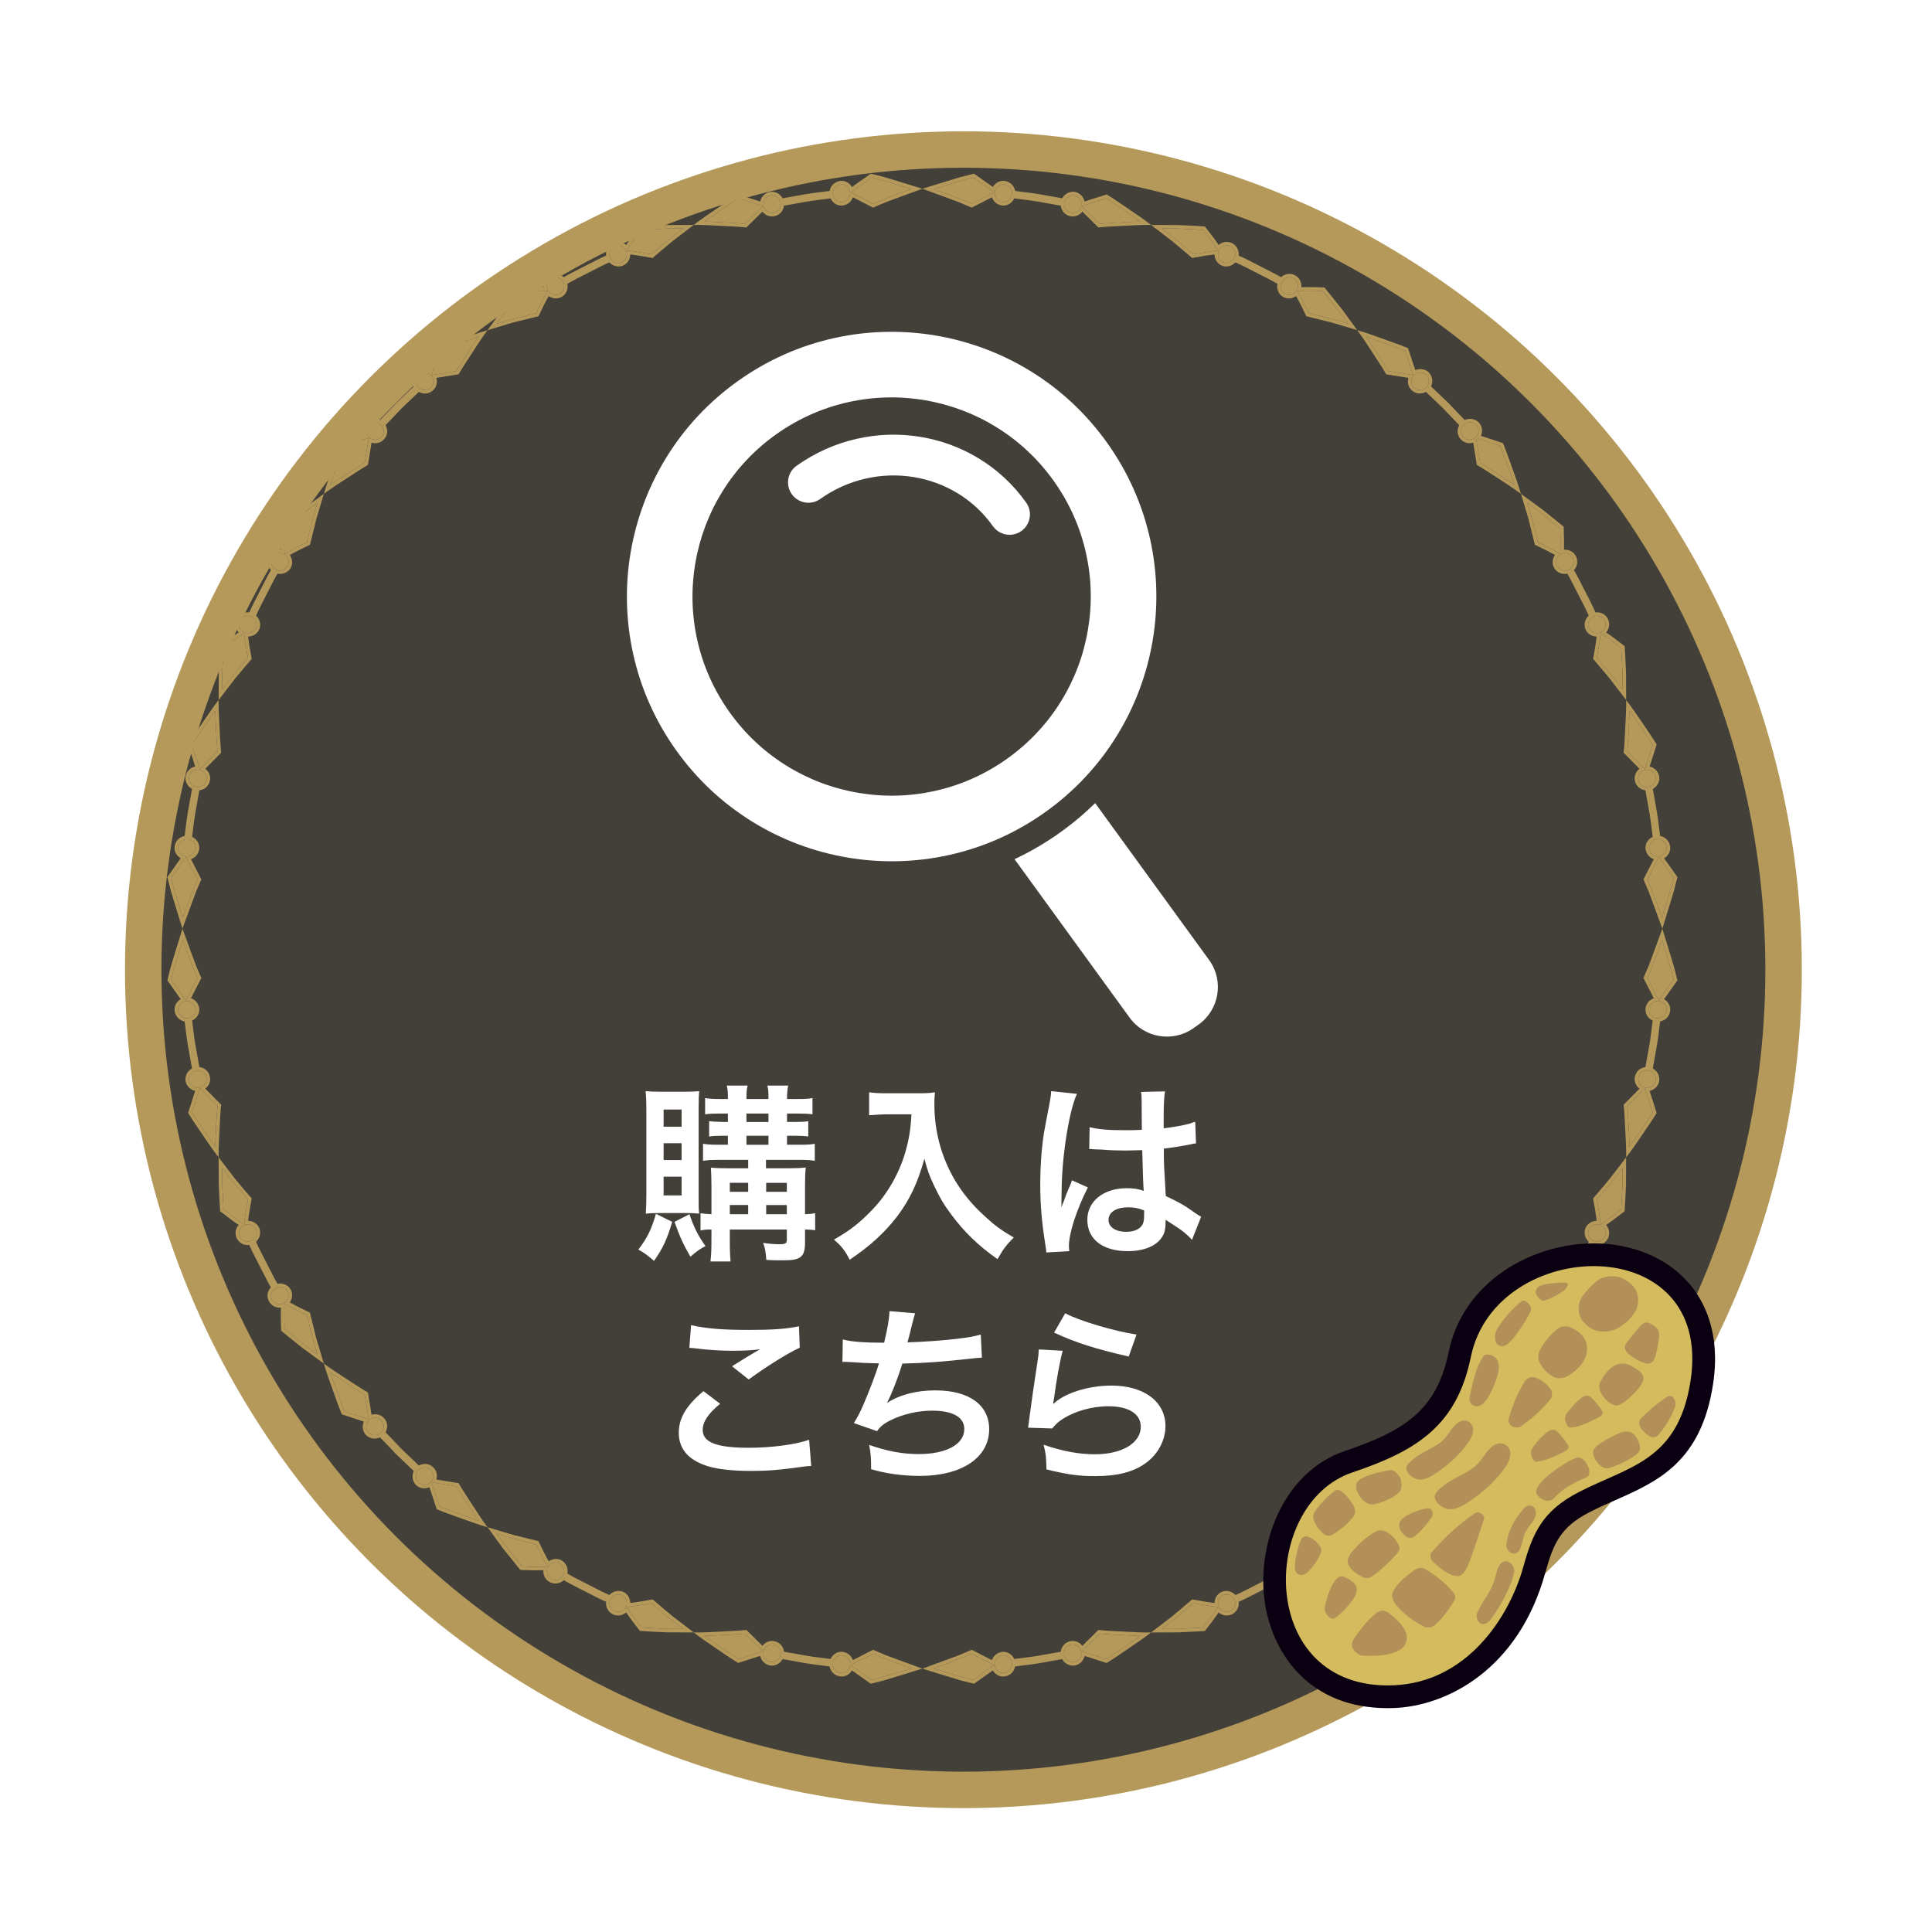 <?xml version="1.0" encoding="UTF-8"?>
<svg id="_レイヤー_2" data-name="レイヤー 2" xmlns="http://www.w3.org/2000/svg" width="212" height="212" xmlns:xlink="http://www.w3.org/1999/xlink" viewBox="0 0 212 212">
  <defs>
    <filter id="drop-shadow-1" filterUnits="userSpaceOnUse">
      <feOffset dx="4.5" dy="4.5"/>
      <feGaussianBlur result="blur" stdDeviation="4.5"/>
      <feFlood flood-color="#040000" flood-opacity=".5"/>
      <feComposite in2="blur" operator="in"/>
      <feComposite in="SourceGraphic"/>
    </filter>
  </defs>
  <g id="_レイヤー_2-2" data-name="レイヤー 2">
    <g>
      <circle cx="101.215" cy="101.907" r="90" fill="#424039" filter="url(#drop-shadow-1)" stroke="#b4995a" stroke-width="4"/>
      <g>
        <g>
          <g>
            <path d="M92.985,94.097c-1.831-.31-3.641-.799-5.378-1.451-1.755-.659-3.451-1.491-5.042-2.473-3.31-2.044-6.14-4.701-8.409-7.897-2.269-3.196-3.846-6.743-4.684-10.542-.403-1.826-.63-3.701-.673-5.575-.043-1.855,.092-3.724,.403-5.555,.31-1.831,.799-3.641,1.451-5.378,.659-1.755,1.491-3.451,2.473-5.042,2.044-3.31,4.701-6.14,7.897-8.409,3.196-2.269,6.743-3.846,10.542-4.684,1.826-.403,3.701-.63,5.575-.673,1.855-.043,3.724,.092,5.555,.403s3.641,.799,5.378,1.451c1.755,.659,3.451,1.491,5.042,2.473,3.31,2.044,6.14,4.701,8.409,7.897,2.269,3.196,3.846,6.743,4.684,10.542,.403,1.826,.63,3.701,.673,5.575,.043,1.855-.092,3.724-.403,5.555-.31,1.831-.799,3.641-1.451,5.378-.659,1.755-1.491,3.451-2.473,5.042-2.044,3.31-4.701,6.14-7.897,8.409-3.196,2.269-6.743,3.846-10.542,4.684-1.826,.403-3.701,.63-5.575,.673-1.855,.043-3.724-.092-5.555-.403Zm8.506-50.179c-2.799-.475-5.617-.406-8.375,.203-2.853,.63-5.52,1.816-7.926,3.524-2.406,1.709-4.404,3.836-5.94,6.322-1.484,2.403-2.477,5.041-2.951,7.84-.475,2.799-.406,5.617,.203,8.375,.63,2.853,1.816,5.52,3.524,7.926,1.709,2.406,3.836,4.404,6.322,5.94,2.403,1.484,5.041,2.477,7.84,2.951,2.799,.475,5.617,.406,8.375-.203,2.853-.63,5.52-1.816,7.926-3.524,2.406-1.709,4.404-3.836,5.94-6.322,1.484-2.403,2.477-5.041,2.951-7.84,.475-2.799,.406-5.617-.203-8.375-.63-2.853-1.816-5.52-3.524-7.926-1.709-2.406-3.836-4.404-6.322-5.94-2.403-1.484-5.041-2.477-7.84-2.951Z" fill="#fff"/>
            <path d="M132.713,105.392l-12.541-17.268c-1.207,1.186-2.513,2.279-3.914,3.274-1.57,1.115-3.217,2.076-4.932,2.881l12.602,17.352c1.606,2.262,4.771,2.798,7.033,1.192l.561-.399c2.262-1.606,2.798-4.771,1.192-7.033Z" fill="#fff"/>
          </g>
          <path d="M88.332,55.136c-.564-.096-1.092-.406-1.449-.91-.715-1.007-.478-2.402,.528-3.117,1.998-1.419,4.21-2.412,6.575-2.952,2.286-.522,4.617-.6,6.928-.232,2.315,.369,4.495,1.167,6.478,2.372,2.057,1.25,3.811,2.884,5.211,4.856,.715,1.007,.478,2.402-.528,3.117-1.007,.715-2.402,.478-3.117-.528-1.046-1.472-2.353-2.691-3.887-3.623-1.485-.902-3.121-1.501-4.86-1.777-1.744-.278-3.503-.219-5.229,.175-1.789,.408-3.465,1.162-4.981,2.238-.503,.357-1.104,.477-1.668,.381Z" fill="#fff"/>
        </g>
        <g>
          <path d="M73.762,134.075c-.588,1.974-1.028,2.897-1.994,4.283-.734-.63-1.092-.903-1.722-1.239,.987-1.281,1.428-2.205,1.932-3.926l1.784,.882Zm-1.406-.966c-.734,0-1.092,.021-1.49,.063,.041-.609,.062-1.47,.062-2.226v-9.112c0-.903-.021-1.407-.084-2.1,.482,.042,.966,.063,1.742,.063h2.479c.776,0,1.238-.021,1.658-.063-.042,.462-.062,.84-.062,1.89v9.574c0,1.239,0,1.512,.062,1.974-.462-.042-.756-.063-1.449-.063h-2.918Zm.462-9.469h1.974v-1.89h-1.974v1.89Zm0,3.653h1.974v-1.848h-1.974v1.848Zm0,3.884h1.974v-2.058h-1.974v2.058Zm2.835,2.058c.482,1.428,.944,2.352,1.764,3.506-.504,.231-.861,.483-1.659,1.155-.776-1.344-1.176-2.205-1.743-3.821l1.639-.84Zm3.212-5.963c-.756,0-1.196,.021-1.722,.105v-1.869c.504,.084,.945,.105,1.722,.105h1.008v-.987h-.588c-.608,0-1.092,.021-1.47,.084v-1.68q.462,.063,1.47,.084h.588v-.924h-.944c-.672,0-1.071,.021-1.555,.084v-1.785c.483,.084,.861,.105,1.617,.105h.882c0-.819-.021-1.071-.126-1.47h2.289c-.105,.378-.127,.672-.127,1.47h2.415c0-.924-.021-1.071-.126-1.47h2.289c-.084,.42-.127,.798-.127,1.47h1.26c.735,0,1.113-.021,1.533-.105v1.785c-.504-.063-.861-.084-1.512-.084h-1.281v.924h.903c.608,0,1.05-.021,1.428-.084v1.68c-.378-.063-.882-.084-1.47-.084h-.861v.987h1.365c.861,0,1.26-.021,1.68-.105v1.869c-.462-.084-.882-.105-1.701-.105h-3.652v.924h2.414c.84,0,1.365-.021,1.953-.084-.043,.294-.084,1.092-.084,1.764v3.359c.545-.021,.776-.042,1.112-.105v1.869c-.378-.063-.546-.063-1.112-.084v1.428c0,1.575-.463,1.953-2.352,1.953-.609,0-1.092,0-1.891-.042-.104-1.05-.125-1.26-.356-1.869,.714,.105,1.302,.147,1.743,.147,.692,0,.86-.084,.86-.483v-1.134h-6.257v.924c0,1.47,.021,1.848,.084,2.583h-2.205c.084-.777,.105-1.26,.105-2.583v-.924c-.482,0-.777,.021-1.197,.105v-1.89c.399,.063,.672,.084,1.197,.105v-3.17c0-.861-.021-1.323-.062-1.932,.524,.042,1.028,.063,1.973,.063h2.121v-.924h-3.233Zm3.233,2.52h-2.016v.987h2.016v-.987Zm0,2.436h-2.016v1.008h2.016v-1.008Zm-.189-9.112h2.415v-.924h-2.415v.924Zm0,2.499h2.415v-.987h-2.415v.987Zm4.431,5.165v-.987h-2.268v.987h2.268Zm0,2.457v-1.008h-2.268v1.008h2.268Z" fill="#fff"/>
          <path d="M97.387,122.275c-.566,0-1.196,.042-2.016,.105v-2.52c.609,.084,1.051,.105,1.975,.105h3.338c.861,0,1.428-.021,1.91-.105-.062,.609-.062,.798-.062,1.323,0,2.981,.756,5.753,2.246,8.314,.883,1.47,1.911,2.729,3.359,4.031,1.071,.987,1.68,1.428,3.107,2.268-.797,.777-1.196,1.323-1.784,2.373-2.1-1.47-3.675-3.002-5.103-4.934-.776-1.029-1.238-1.827-1.848-3.107-.545-1.155-.734-1.68-1.07-2.981-.756,2.688-1.596,4.472-3.002,6.341-1.344,1.743-2.919,3.212-5.207,4.745-.441-.924-.924-1.554-1.723-2.205,1.785-1.029,2.814-1.827,4.221-3.296,1.638-1.701,2.918-3.947,3.59-6.215,.42-1.449,.609-2.541,.693-4.241h-2.625Z" fill="#fff"/>
          <path d="M114.817,137.434c-.021-.21-.021-.336-.104-.819-.399-2.457-.567-4.472-.567-6.677,0-1.89,.126-3.737,.399-5.564q.104-.63,.566-3.002c.146-.735,.23-1.344,.23-1.554v-.084l2.835,.294c-.86,1.827-1.659,6.887-1.68,10.54q-.021,.756-.021,1.092v.336c0,.168,0,.21-.021,.441h.021q.104-.231,.252-.609c.041-.147,.146-.378,.252-.714q.188-.441,.398-.945c.042-.063,.062-.126,.252-.651l1.742,.777c-1.238,2.436-2.078,5.039-2.078,6.425,0,.147,0,.168,.042,.567l-2.52,.147Zm4.745-13.752c.986,.252,2.078,.336,3.801,.336,.734,0,1.196,0,1.932-.042,0-1.239-.021-2.289-.021-3.149,0-.462-.021-.777-.062-1.008l2.624-.063c-.104,.588-.147,1.596-.147,3.086v.966c1.092-.126,2.016-.294,2.835-.504q.126-.042,.462-.168l.168-.042,.084,2.373c-.21,.021-.23,.021-.609,.105-.713,.147-1.805,.336-2.918,.462v.462c0,1.176,0,1.218,.21,4.745,1.512,.714,2.036,1.008,3.296,1.911,.273,.189,.379,.252,.588,.357l-1.008,2.541c-.356-.42-.986-.966-1.574-1.344-.714-.462-1.197-.777-1.322-.861v.294c0,.462-.063,.882-.168,1.176-.483,1.239-1.953,1.974-3.99,1.974-2.75,0-4.43-1.302-4.43-3.443,0-2.037,1.785-3.464,4.325-3.464,.776,0,1.302,.084,1.868,.294-.062-.525-.084-1.554-.168-4.472-.84,.021-1.344,.042-1.889,.042-.777,0-1.617-.021-2.604-.105-.295,0-.525-.021-.631-.021-.188-.021-.314-.021-.356-.021-.104-.021-.168-.021-.21-.021-.021,0-.062,0-.126,.021l.042-2.415Zm4.262,8.797c-1.344,0-2.184,.525-2.184,1.386,0,.777,.756,1.302,1.932,1.302,.777,0,1.387-.231,1.701-.651,.189-.252,.273-.567,.273-1.134v-.567c-.693-.252-1.092-.336-1.723-.336Z" fill="#fff"/>
          <path d="M79.021,154.037c-1.322,1.092-1.91,1.974-1.91,2.876,0,1.365,1.532,1.953,5.08,1.953,2.499,0,5.25-.378,6.594-.882l.23,2.876c-.357,.021-.482,.021-.924,.084-2.52,.357-3.863,.462-5.669,.462-2.288,0-4.136-.231-5.249-.693-1.806-.693-2.688-1.869-2.688-3.506,0-1.596,.818-2.981,2.709-4.556l1.826,1.386Zm-3.191-8.629c1.617,.378,3.485,.525,6.299,.525,2.666,0,4.157-.105,5.543-.399l.084,2.352c-1.26,.567-3.527,1.974-5.605,3.485l-1.827-1.449c1.092-.693,2.12-1.323,3.087-1.869-.924,.126-1.827,.168-3.15,.168-1.07,0-2.812-.105-3.842-.252-.42-.042-.482-.063-.777-.063l.189-2.499Z" fill="#fff"/>
          <path d="M92.482,146.982c.966,.252,2.373,.357,4.535,.357,.398-1.68,.546-2.562,.588-3.464l2.813,.231q-.126,.378-.336,1.218-.378,1.575-.504,1.974c1.596-.042,3.968-.21,5.354-.378,1.553-.189,1.952-.273,2.688-.483l.125,2.541c-.482,.021-.672,.042-1.217,.105-3.045,.336-4.893,.483-7.518,.546-.44,1.491-1.238,3.506-1.658,4.262v.042c1.406-.903,3.233-1.365,5.291-1.365,3.695,0,5.9,1.596,5.9,4.262,0,3.107-3.003,5.123-7.602,5.123-1.868,0-3.716-.252-5.354-.735,0-1.197-.021-1.617-.21-2.667,1.89,.672,3.653,1.008,5.417,1.008,3.045,0,5.018-1.071,5.018-2.75,0-1.302-1.26-2.016-3.527-2.016-1.553,0-3.17,.378-4.514,1.029-.777,.378-1.154,.693-1.533,1.218l-2.54-.882c.315-.504,.672-1.155,.987-1.89,.692-1.596,1.469-3.632,1.764-4.661-1.113-.021-2.059-.063-3.171-.147-.294-.021-.504-.021-.672-.021h-.168l.042-2.457Z" fill="#fff"/>
          <path d="M116.611,148.221c-.314,1.155-.672,3.107-.945,5.165q-.041,.294-.104,.609l.042,.042c1.218-1.176,3.821-1.995,6.361-1.995,3.57,0,5.922,1.764,5.922,4.451,0,1.533-.819,3.086-2.163,4.052-1.364,.987-3.107,1.428-5.543,1.428-1.806,0-2.96-.147-5.354-.735-.021-1.302-.062-1.722-.314-2.708,2.058,.714,3.863,1.05,5.648,1.05,2.96,0,5.018-1.239,5.018-3.023,0-1.407-1.322-2.247-3.549-2.247-1.868,0-3.82,.567-5.228,1.533-.378,.273-.504,.399-.944,.903l-2.646-.084c.063-.378,.063-.462,.168-1.26,.168-1.302,.504-3.632,.883-6.11,.084-.504,.104-.756,.125-1.218l2.625,.147Zm.273-4.115c1.448,.798,5.459,1.995,7.831,2.331l-.86,2.415c-3.591-.819-5.795-1.512-8.189-2.625l1.219-2.121Z" fill="#fff"/>
        </g>
        <g>
          <path d="M170.881,62.137c.257,.448,.845,.601,1.312,.342,.467-.259,.631-.842,.366-1.302-.265-.46-.852-.614-1.312-.342-.46,.271-.624,.854-.366,1.302Z" fill="#b4995a"/>
          <path d="M27.209,72.186c-.162-.905-.324-1.826-.423-2.735-.782,.524-1.513,1.086-2.254,1.659l-.123,2.28c-.04,.754-.019,1.523-.028,2.275,.464-.596,.894-1.198,1.381-1.772l1.448-1.707Z" fill="#b4995a"/>
          <path d="M23.865,82.449c-.13-1.479-.173-2.961-.253-4.48-.839,1.235-1.731,2.484-2.546,3.778l.864,2.671,1.935-1.969Z" fill="#b4995a"/>
          <path d="M26.813,69.39c.49,.213,1.059,.004,1.272-.466,.213-.47-.007-1.035-.49-1.262-.483-.227-1.053-.018-1.271,.466s0,1.049,.49,1.262Z" fill="#b4995a"/>
          <path d="M22.648,85.603c.116-.503-.212-1.004-.733-1.12-.521-.115-1.041,.211-1.16,.729-.107,.52,.252,1.028,.773,1.128,.527,.101,1.016-.231,1.12-.737Z" fill="#b4995a"/>
          <path d="M30.237,62.479c.467,.259,1.054,.105,1.312-.342,.257-.448,.093-1.031-.366-1.302-.46-.272-1.047-.118-1.312,.342-.265,.46-.101,1.043,.366,1.302Z" fill="#b4995a"/>
          <path d="M170.002,60.122l1.213,.655,.02-1.405-.037-1.395c-1.191-.969-2.355-1.925-3.599-2.796,.458,1.426,.807,2.894,1.157,4.332l1.248,.609Z" fill="#b4995a"/>
          <path d="M40.473,48.052l-2.666,.874c-.57,1.418-1.054,2.874-1.561,4.279,1.276-.827,2.499-1.665,3.775-2.427l.452-2.725Z" fill="#b4995a"/>
          <path d="M32.428,60.122l1.248-.609c.35-1.438,.698-2.907,1.157-4.332-1.245,.871-2.409,1.827-3.599,2.796l-.037,1.395,.02,1.405,1.213-.655Z" fill="#b4995a"/>
          <path d="M21.474,93.133c.065-.512-.311-.98-.841-1.045-.53-.065-1.014,.309-1.081,.836-.075,.526,.327,.997,.86,1.047,.53,.05,.988-.327,1.062-.838Z" fill="#b4995a"/>
          <path d="M28.085,134.891c-.213-.47-.782-.679-1.272-.466-.489,.213-.709,.778-.49,1.262s.788,.693,1.271,.466c.484-.227,.703-.792,.49-1.262Z" fill="#b4995a"/>
          <path d="M27.209,131.628l-1.448-1.707c-.487-.574-.916-1.176-1.381-1.772,.009,.751-.012,1.521,.028,2.275l.123,2.281c.741,.573,1.472,1.134,2.254,1.659,.099-.909,.261-1.83,.423-2.735Z" fill="#b4995a"/>
          <path d="M21.065,122.067c.815,1.294,1.707,2.542,2.546,3.778,.08-1.519,.123-3.001,.253-4.48l-1.935-1.969-.864,2.671Z" fill="#b4995a"/>
          <path d="M20.407,94.038l-1.62,2.278c.337,1.48,.833,2.943,1.265,4.377,.53-1.42,.995-2.819,1.615-4.185l-1.259-2.47Z" fill="#b4995a"/>
          <path d="M31.549,141.677c-.257-.448-.845-.601-1.312-.342-.467,.259-.631,.842-.366,1.302,.265,.461,.852,.614,1.312,.342,.46-.271,.624-.854,.366-1.302Z" fill="#b4995a"/>
          <path d="M41.854,47.937c.356-.374,.329-.972-.061-1.337s-1.003-.349-1.369,.036c-.351,.399-.306,1.013,.093,1.366,.4,.354,.997,.323,1.337-.065Z" fill="#b4995a"/>
          <path d="M175.221,72.186l1.449,1.707c.487,.574,.916,1.176,1.38,1.772-.009-.751,.013-1.521-.028-2.275l-.123-2.28c-.741-.573-1.472-1.134-2.254-1.659-.099,.909-.261,1.83-.423,2.735Z" fill="#b4995a"/>
          <path d="M21.666,107.306c-.62-1.365-1.085-2.764-1.615-4.185-.432,1.435-.928,2.897-1.265,4.377l1.62,2.278,1.259-2.47Z" fill="#b4995a"/>
          <path d="M174.345,68.924c.213,.471,.782,.679,1.272,.466,.49-.213,.709-.778,.49-1.262-.219-.484-.788-.693-1.272-.466s-.703,.792-.49,1.262Z" fill="#b4995a"/>
          <path d="M21.474,110.681c-.074-.511-.532-.888-1.062-.838-.533,.051-.935,.521-.86,1.047,.067,.527,.551,.901,1.081,.836,.53-.065,.907-.533,.841-1.045Z" fill="#b4995a"/>
          <path d="M21.914,119.331c.521-.115,.85-.616,.733-1.119-.104-.506-.593-.838-1.12-.737-.521,.1-.88,.608-.773,1.128,.119,.518,.639,.844,1.16,.729Z" fill="#b4995a"/>
          <path d="M162.409,50.778c1.275,.763,2.499,1.6,3.775,2.427-.507-1.405-.992-2.861-1.561-4.279l-2.666-.874,.452,2.725Z" fill="#b4995a"/>
          <path d="M117.52,23.34c.503,.116,1.004-.212,1.119-.733,.115-.521-.211-1.041-.729-1.16-.52-.107-1.028,.252-1.127,.773-.101,.527,.231,1.016,.737,1.12Z" fill="#b4995a"/>
          <path d="M109.989,22.166c.512,.065,.98-.312,1.045-.841,.065-.53-.309-1.014-.836-1.081-.526-.075-.997,.327-1.047,.86-.05,.53,.327,.988,.838,1.062Z" fill="#b4995a"/>
          <path d="M155.186,42.546c.374,.356,.972,.329,1.337-.06s.349-1.003-.036-1.369c-.399-.351-1.013-.306-1.366,.093-.354,.4-.323,.997,.065,1.337Z" fill="#b4995a"/>
          <path d="M125.153,24.304c-1.235-.839-2.484-1.731-3.778-2.546l-2.671,.864,1.969,1.935c1.479-.13,2.961-.173,4.48-.253Z" fill="#b4995a"/>
          <path d="M109.084,21.099l-2.278-1.62c-1.48,.337-2.943,.833-4.377,1.265,1.42,.53,2.819,.995,4.185,1.615l2.47-1.259Z" fill="#b4995a"/>
          <path d="M155.07,41.165l-.874-2.666c-1.418-.57-2.874-1.054-4.279-1.561,.827,1.276,1.665,2.5,2.427,3.775l2.725,.452Z" fill="#b4995a"/>
          <path d="M100.001,20.743c-1.434-.432-2.897-.928-4.377-1.265l-2.278,1.62,2.471,1.259c1.365-.62,2.764-1.085,4.184-1.615Z" fill="#b4995a"/>
          <path d="M134.198,28.777c.47,.213,1.035-.007,1.262-.49s.018-1.053-.466-1.272-1.049,0-1.262,.49c-.213,.489-.004,1.059,.466,1.272Z" fill="#b4995a"/>
          <path d="M140.985,32.241c.448,.257,1.031,.093,1.302-.366,.271-.46,.118-1.047-.342-1.312-.46-.265-1.043-.101-1.302,.366-.259,.467-.105,1.054,.342,1.312Z" fill="#b4995a"/>
          <path d="M47.244,42.546c.388-.341,.419-.937,.065-1.337-.353-.399-.967-.443-1.366-.093-.385,.366-.4,.98-.036,1.369s.963,.417,1.337,.06Z" fill="#b4995a"/>
          <path d="M130.936,27.901c.905-.162,1.826-.324,2.735-.423-.524-.782-1.086-1.513-1.659-2.254l-2.28-.123c-.754-.04-1.523-.019-2.275-.028,.596,.464,1.198,.894,1.772,1.38l1.707,1.449Z" fill="#b4995a"/>
          <path d="M59.43,33.121l.655-1.213-1.406-.02-1.395,.037c-.969,1.191-1.925,2.355-2.796,3.599,1.425-.458,2.894-.807,4.332-1.157l.609-1.248Z" fill="#b4995a"/>
          <path d="M68.232,28.777c.47-.213,.679-.782,.466-1.272-.213-.489-.778-.709-1.262-.49s-.693,.788-.466,1.272,.792,.703,1.262,.49Z" fill="#b4995a"/>
          <path d="M61.445,32.241c.448-.257,.601-.845,.342-1.312-.259-.467-.842-.631-1.302-.366-.46,.265-.614,.852-.342,1.312,.271,.46,.854,.624,1.302,.366Z" fill="#b4995a"/>
          <path d="M52.513,36.939c-1.405,.507-2.861,.992-4.279,1.561l-.874,2.666,2.725-.452c.762-1.275,1.6-2.499,2.427-3.775Z" fill="#b4995a"/>
          <path d="M32.428,143.693l-1.213-.655-.02,1.405,.037,1.395c1.191,.969,2.355,1.925,3.599,2.796-.458-1.426-.807-2.894-1.157-4.332l-1.248-.609Z" fill="#b4995a"/>
          <path d="M160.576,47.937c.341,.388,.937,.419,1.337,.065,.399-.353,.443-.967,.093-1.366-.366-.385-.98-.4-1.37-.036s-.417,.963-.061,1.337Z" fill="#b4995a"/>
          <path d="M73.201,26.453c.574-.487,1.176-.916,1.772-1.38-.751,.009-1.521-.013-2.275,.028l-2.281,.123c-.573,.741-1.135,1.472-1.659,2.254,.909,.099,1.83,.261,2.735,.423l1.707-1.449Z" fill="#b4995a"/>
          <path d="M84.911,23.34c.506-.104,.838-.593,.737-1.12-.1-.521-.607-.88-1.128-.773-.518,.119-.844,.639-.729,1.16s.616,.85,1.119,.733Z" fill="#b4995a"/>
          <path d="M83.726,22.622l-2.671-.864c-1.294,.815-2.543,1.707-3.778,2.546,1.519,.08,3.001,.123,4.48,.253l1.969-1.935Z" fill="#b4995a"/>
          <path d="M92.441,22.166c.511-.074,.888-.532,.838-1.062-.051-.533-.521-.935-1.047-.86-.527,.067-.901,.551-.836,1.081,.065,.53,.533,.907,1.045,.841Z" fill="#b4995a"/>
          <path d="M102.429,183.071c1.435,.432,2.897,.928,4.377,1.265l2.278-1.62-2.47-1.259c-1.365,.62-2.764,1.085-4.185,1.615Z" fill="#b4995a"/>
          <path d="M160.576,155.878c-.356,.374-.329,.972,.061,1.337s1.003,.349,1.37-.036c.35-.399,.306-1.013-.093-1.366-.4-.354-.997-.323-1.337,.065Z" fill="#b4995a"/>
          <path d="M149.917,166.876c1.405-.507,2.861-.991,4.279-1.561l.874-2.666-2.725,.452c-.762,1.275-1.6,2.498-2.427,3.775Z" fill="#b4995a"/>
          <path d="M155.186,161.268c-.388,.341-.419,.937-.065,1.337,.353,.399,.967,.443,1.366,.093,.385-.366,.4-.979,.036-1.369s-.963-.417-1.337-.061Z" fill="#b4995a"/>
          <path d="M161.957,155.762l2.666-.874c.57-1.418,1.054-2.874,1.561-4.279-1.276,.827-2.5,1.665-3.775,2.427l-.452,2.725Z" fill="#b4995a"/>
          <path d="M170.002,143.693l-1.248,.609c-.349,1.438-.698,2.907-1.157,4.332,1.245-.871,2.409-1.827,3.599-2.796l.037-1.395-.02-1.405-1.213,.655Z" fill="#b4995a"/>
          <path d="M143,170.694l-.655,1.212,1.405,.02,1.395-.037c.969-1.191,1.925-2.355,2.796-3.599-1.426,.458-2.895,.807-4.332,1.157l-.609,1.248Z" fill="#b4995a"/>
          <path d="M129.229,177.362c-.574,.487-1.176,.916-1.772,1.381,.751-.009,1.521,.012,2.275-.028l2.28-.123c.573-.741,1.135-1.472,1.659-2.254-.909-.099-1.83-.261-2.735-.423l-1.707,1.448Z" fill="#b4995a"/>
          <path d="M134.198,175.037c-.471,.213-.679,.782-.466,1.272s.778,.709,1.262,.49,.693-.788,.466-1.272-.791-.703-1.262-.49Z" fill="#b4995a"/>
          <path d="M140.985,171.573c-.448,.257-.601,.845-.342,1.312,.259,.467,.842,.631,1.302,.366s.613-.852,.342-1.312c-.272-.46-.854-.624-1.302-.366Z" fill="#b4995a"/>
          <path d="M178.565,121.365c.13,1.479,.173,2.961,.253,4.48,.839-1.235,1.731-2.484,2.547-3.778l-.864-2.671-1.935,1.969Z" fill="#b4995a"/>
          <path d="M181.365,81.747c-.815-1.294-1.707-2.543-2.547-3.778-.08,1.519-.122,3.001-.253,4.48l1.935,1.969,.864-2.671Z" fill="#b4995a"/>
          <path d="M180.764,107.306l1.259,2.47,1.62-2.278c-.337-1.48-.833-2.943-1.265-4.377-.53,1.42-.995,2.819-1.615,4.185Z" fill="#b4995a"/>
          <path d="M180.956,110.681c-.065,.512,.311,.98,.842,1.045,.53,.065,1.013-.309,1.08-.836,.075-.526-.327-.997-.86-1.047-.53-.05-.988,.327-1.062,.838Z" fill="#b4995a"/>
          <path d="M175.617,134.424c-.489-.213-1.059-.004-1.272,.466s.007,1.035,.49,1.262,1.053,.018,1.272-.466c.219-.484,0-1.049-.49-1.262Z" fill="#b4995a"/>
          <path d="M175.221,131.628c.162,.905,.324,1.826,.423,2.735,.782-.525,1.513-1.086,2.254-1.659l.123-2.281c.04-.754,.019-1.523,.028-2.275-.464,.596-.894,1.198-1.38,1.772l-1.449,1.707Z" fill="#b4995a"/>
          <path d="M172.193,141.335c-.467-.259-1.054-.105-1.312,.342-.257,.448-.093,1.031,.366,1.302,.46,.272,1.047,.118,1.312-.342,.265-.46,.101-1.043-.366-1.302Z" fill="#b4995a"/>
          <path d="M179.782,118.212c-.116,.503,.212,1.004,.733,1.119s1.041-.211,1.16-.729c.107-.52-.252-1.028-.773-1.128-.527-.101-1.016,.231-1.12,.737Z" fill="#b4995a"/>
          <path d="M180.516,84.483c-.521,.115-.85,.616-.733,1.12,.104,.505,.593,.838,1.12,.737,.521-.1,.88-.608,.773-1.128-.119-.518-.639-.844-1.16-.729Z" fill="#b4995a"/>
          <path d="M59.43,170.694l-.609-1.248c-1.438-.349-2.907-.698-4.332-1.157,.871,1.244,1.827,2.409,2.796,3.599l1.395,.037,1.406-.02-.655-1.212Z" fill="#b4995a"/>
          <path d="M61.445,171.573c-.448-.257-1.031-.093-1.302,.366-.272,.46-.118,1.047,.342,1.312s1.043,.101,1.302-.366c.259-.467,.105-1.054-.342-1.312Z" fill="#b4995a"/>
          <path d="M68.232,175.037c-.47-.213-1.035,.007-1.262,.49s-.018,1.053,.466,1.272,1.049,0,1.262-.49c.213-.489,.004-1.059-.466-1.272Z" fill="#b4995a"/>
          <path d="M71.494,175.913c-.905,.162-1.826,.324-2.735,.423,.524,.782,1.086,1.513,1.659,2.254l2.281,.123c.754,.04,1.523,.019,2.275,.028-.596-.464-1.198-.894-1.772-1.381l-1.707-1.448Z" fill="#b4995a"/>
          <path d="M47.36,162.649l.874,2.666c1.418,.57,2.874,1.054,4.279,1.561-.827-1.276-1.665-2.5-2.427-3.775l-2.725-.452Z" fill="#b4995a"/>
          <path d="M40.021,153.037c-1.275-.762-2.499-1.6-3.775-2.427,.507,1.405,.991,2.861,1.561,4.279l2.666,.874-.452-2.725Z" fill="#b4995a"/>
          <path d="M41.854,155.878c-.341-.388-.937-.419-1.337-.065-.399,.353-.443,.967-.093,1.366,.366,.385,.979,.4,1.369,.036s.417-.963,.061-1.337Z" fill="#b4995a"/>
          <path d="M47.244,161.268c-.374-.356-.972-.329-1.337,.061s-.349,1.003,.036,1.369c.399,.351,1.013,.307,1.366-.093,.354-.4,.323-.997-.065-1.337Z" fill="#b4995a"/>
          <path d="M180.956,93.133c.074,.511,.532,.888,1.062,.838,.533-.051,.935-.521,.86-1.047-.067-.527-.551-.901-1.08-.836-.53,.065-.907,.533-.842,1.045Z" fill="#b4995a"/>
          <path d="M92.441,181.649c-.512-.065-.98,.311-1.045,.842-.065,.53,.309,1.013,.836,1.081,.526,.075,.997-.327,1.047-.86,.05-.53-.327-.988-.838-1.062Z" fill="#b4995a"/>
          <path d="M180.764,96.508c.62,1.365,1.085,2.764,1.615,4.185,.432-1.435,.928-2.897,1.265-4.377l-1.62-2.278-1.259,2.47Z" fill="#b4995a"/>
          <path d="M143,33.121l.609,1.248c1.438,.349,2.907,.698,4.332,1.157-.871-1.244-1.827-2.409-2.796-3.599l-1.395-.037-1.405,.02,.655,1.213Z" fill="#b4995a"/>
          <path d="M93.346,182.716l2.278,1.62c1.48-.337,2.943-.833,4.377-1.265-1.42-.53-2.819-.995-4.184-1.615l-2.471,1.259Z" fill="#b4995a"/>
          <path d="M117.52,180.474c-.505,.104-.838,.593-.737,1.12,.1,.521,.608,.88,1.127,.773,.518-.119,.844-.639,.729-1.16-.115-.521-.616-.85-1.119-.733Z" fill="#b4995a"/>
          <path d="M109.989,181.649c-.511,.074-.888,.532-.838,1.062,.051,.533,.521,.935,1.047,.86,.527-.067,.901-.551,.836-1.081-.065-.53-.533-.907-1.045-.842Z" fill="#b4995a"/>
          <path d="M84.911,180.474c-.503-.116-1.004,.212-1.119,.733-.115,.521,.211,1.041,.729,1.16,.52,.107,1.028-.252,1.128-.773,.101-.527-.231-1.016-.737-1.12Z" fill="#b4995a"/>
          <path d="M77.277,179.511c1.235,.839,2.484,1.731,3.778,2.546l2.671-.864-1.969-1.935c-1.479,.13-2.961,.173-4.48,.253Z" fill="#b4995a"/>
          <path d="M118.704,181.193l2.671,.864c1.294-.815,2.543-1.707,3.778-2.546-1.519-.08-3.001-.122-4.48-.253l-1.969,1.935Z" fill="#b4995a"/>
          <path d="M183.703,106.136l-.43-1.425-.863-2.803-1.003,2.741-.501,1.347-.568,1.327,1.136,2.212c-.478,.166-.827,.586-.903,1.106-.073,.575,.26,1.108,.779,1.345-.113,.854-.202,1.712-.343,2.562l-.455,2.545c-.565,.066-1.037,.474-1.15,1.042-.118,.511,.096,1.02,.502,1.326l-1.74,1.76c.107,.957,.121,1.902,.183,2.87,.048,.964,.112,1.944,.093,2.91,.611-.774,1.146-1.582,1.702-2.395,.543-.817,1.138-1.631,1.645-2.479l-.775-2.42c.501-.106,.922-.494,1.044-1.024,.117-.591-.189-1.163-.693-1.436l.459-2.571c.143-.859,.232-1.725,.346-2.588,.562-.105,1.021-.556,1.096-1.154,.078-.538-.215-1.038-.662-1.293l1.461-2.066-.36-1.438Zm-2.338,15.932c-.815,1.294-1.707,2.542-2.547,3.778-.08-1.519-.122-3.001-.253-4.48l1.935-1.969,.864,2.671Zm.311-3.465c-.119,.518-.639,.844-1.16,.729s-.85-.616-.733-1.119c.104-.506,.593-.838,1.12-.737,.521,.1,.88,.608,.773,1.128Zm1.203-7.712c-.067,.527-.551,.901-1.08,.836-.53-.065-.907-.533-.842-1.045,.074-.511,.532-.888,1.062-.838,.533,.051,.935,.521,.86,1.047Zm-.855-1.114l-1.259-2.47c.62-1.365,1.085-2.764,1.615-4.185,.432,1.435,.928,2.897,1.265,4.377l-1.62,2.278Z" fill="#b4995a"/>
          <path d="M174.811,131.511c.144,.811,.3,1.64,.391,2.453-.513,.007-.995,.289-1.211,.766-.238,.527-.08,1.14,.341,1.528-.344,.791-.758,1.548-1.145,2.318-.405,.761-.766,1.546-1.204,2.289-.561-.113-1.151,.117-1.44,.619-.262,.455-.208,1.01,.087,1.429-.716,.402-1.464,.77-2.212,1.125l-.691,2.802-.834,2.783,2.38-1.736,2.307-1.862c.032-.844,.051-1.682,.026-2.534,.505,.053,1.018-.19,1.289-.661,.301-.523,.203-1.154-.189-1.568,.442-.75,.807-1.542,1.215-2.31,.39-.778,.808-1.542,1.156-2.34,.565,.075,1.134-.216,1.382-.765,.224-.496,.121-1.053-.218-1.431,.708-.478,1.359-.992,2.032-1.51,.054-.997,.122-1.978,.153-2.962l.011-2.945-1.766,2.308c-.608,.751-1.247,1.479-1.862,2.204Zm-3.614,14.327c-1.191,.969-2.355,1.925-3.599,2.796,.458-1.426,.807-2.894,1.157-4.332l1.248-.609,1.213-.655,.02,1.405-.037,1.395Zm1.362-3.201c-.265,.461-.852,.614-1.312,.342-.46-.271-.624-.854-.366-1.302,.257-.448,.845-.601,1.312-.342,.467,.259,.631,.842,.366,1.302Zm3.548-6.951c-.219,.484-.788,.693-1.272,.466s-.703-.792-.49-1.262,.782-.679,1.272-.466c.49,.213,.709,.778,.49,1.262Zm1.915-5.262l-.123,2.281c-.741,.573-1.472,1.134-2.254,1.659-.099-.909-.261-1.83-.423-2.735l1.449-1.707c.487-.574,.916-1.176,1.38-1.772-.009,.751,.013,1.521-.028,2.275Z" fill="#b4995a"/>
          <path d="M162.054,152.798l-.398,2.445c-.486-.149-1.022-.021-1.368,.374-.4,.419-.447,1.044-.168,1.541l-1.784,1.871-1.871,1.784c-.497-.279-1.122-.232-1.541,.168-.394,.346-.523,.882-.374,1.368l-2.445,.398c-.475,.839-1.019,1.611-1.538,2.431-.526,.81-1.055,1.636-1.636,2.408,.947-.269,1.859-.604,2.785-.937,.919-.342,1.879-.65,2.786-1.039l.798-2.411c.467,.209,1.038,.145,1.447-.214,.436-.416,.529-1.054,.282-1.571l1.89-1.802,1.802-1.89c.517,.247,1.155,.154,1.571-.282,.359-.408,.422-.98,.214-1.447l2.411-.798c.389-.907,.697-1.868,1.039-2.786,.333-.926,.668-1.838,.937-2.785-.773,.581-1.598,1.11-2.408,1.636-.819,.519-1.591,1.063-2.431,1.538Zm-7.858,12.517c-1.418,.57-2.874,1.054-4.279,1.561,.827-1.276,1.665-2.5,2.427-3.775l2.725-.452-.874,2.666Zm2.29-2.617c-.399,.351-1.013,.307-1.366-.093-.354-.4-.323-.997,.065-1.337,.374-.356,.972-.329,1.337,.061s.349,1.003-.036,1.369Zm5.519-5.519c-.366,.385-.98,.4-1.37,.036s-.417-.963-.061-1.337c.341-.388,.937-.419,1.337-.065,.399,.353,.443,.967,.093,1.366Zm2.617-2.29l-2.666,.874,.452-2.725c1.275-.762,2.499-1.6,3.775-2.427-.507,1.405-.992,2.861-1.561,4.279Z" fill="#b4995a"/>
          <path d="M143.346,169.111c-.355,.749-.723,1.497-1.125,2.212-.419-.295-.974-.349-1.429-.087-.501,.288-.732,.878-.619,1.44-.743,.438-1.528,.799-2.289,1.204-.77,.387-1.527,.801-2.318,1.145-.388-.421-1.001-.579-1.528-.341-.478,.216-.76,.699-.766,1.211-.814-.091-1.642-.248-2.453-.391-.725,.615-1.454,1.254-2.204,1.862l-2.308,1.766,2.945-.011c.983-.031,1.964-.099,2.962-.153,.518-.673,1.032-1.324,1.51-2.032,.378,.338,.935,.442,1.431,.218,.55-.249,.84-.818,.766-1.383,.798-.348,1.563-.765,2.34-1.156,.768-.408,1.56-.773,2.31-1.215,.414,.392,1.044,.49,1.568,.189,.471-.271,.714-.784,.661-1.289,.852,.025,1.69,.006,2.533-.026l1.862-2.307,1.737-2.38-2.783,.834-2.802,.692Zm-11.334,9.48l-2.28,.123c-.754,.04-1.523,.019-2.275,.028,.596-.464,1.198-.894,1.772-1.381l1.707-1.448c.905,.162,1.826,.324,2.735,.423-.524,.782-1.086,1.513-1.659,2.254Zm2.982-1.792c-.484,.219-1.049,0-1.262-.49s-.004-1.059,.466-1.272,1.035,.007,1.262,.49,.018,1.053-.466,1.272Zm6.951-3.548c-.46,.265-1.043,.101-1.302-.366-.259-.467-.105-1.054,.342-1.312s1.031-.093,1.302,.366c.271,.46,.118,1.047-.342,1.312Zm3.201-1.362l-1.395,.037-1.405-.02,.655-1.212,.609-1.248c1.438-.349,2.907-.698,4.332-1.157-.871,1.244-1.827,2.409-2.796,3.599Z" fill="#b4995a"/>
          <path d="M120.527,178.856l-1.76,1.74c-.306-.406-.815-.62-1.326-.502-.568,.113-.975,.585-1.042,1.15l-2.545,.455c-.85,.141-1.708,.229-2.562,.343-.237-.519-.77-.852-1.345-.779-.519,.076-.939,.425-1.106,.903l-2.212-1.136-1.327,.569-1.347,.501-2.74,1.003,2.803,.863,1.425,.431,1.438,.36,2.066-1.461c.255,.446,.754,.74,1.293,.662,.598-.076,1.049-.534,1.154-1.096,.863-.115,1.729-.204,2.588-.347l2.571-.459c.273,.505,.844,.811,1.435,.693,.53-.122,.918-.543,1.024-1.044l2.42,.775c.848-.507,1.662-1.102,2.479-1.645,.813-.556,1.622-1.091,2.395-1.702-.966,.019-1.946-.045-2.91-.093-.968-.061-1.912-.076-2.87-.183Zm-13.72,5.48c-1.48-.337-2.943-.833-4.377-1.265,1.42-.53,2.819-.995,4.185-1.615l2.47,1.259-2.278,1.62Zm3.392-.765c-.526,.075-.997-.327-1.047-.86-.05-.53,.327-.988,.838-1.062,.512-.065,.98,.311,1.045,.842,.065,.53-.309,1.013-.836,1.081Zm7.712-1.203c-.52,.107-1.028-.252-1.127-.773-.101-.527,.231-1.016,.737-1.12,.503-.116,1.004,.212,1.119,.733,.115,.521-.211,1.041-.729,1.16Zm3.465-.311l-2.671-.864,1.969-1.935c1.479,.13,2.961,.173,4.48,.253-1.235,.839-2.484,1.731-3.778,2.546Z" fill="#b4995a"/>
          <path d="M97.128,181.598l-1.327-.569-2.212,1.136c-.166-.478-.586-.827-1.106-.903-.575-.073-1.108,.26-1.345,.779-.854-.114-1.712-.202-2.562-.343l-2.545-.455c-.067-.565-.474-1.037-1.042-1.15-.511-.118-1.02,.096-1.326,.502l-1.76-1.74c-.957,.107-1.902,.121-2.87,.183-.964,.048-1.944,.112-2.91,.093,.774,.611,1.582,1.146,2.395,1.702,.817,.543,1.631,1.138,2.479,1.645l2.42-.775c.106,.501,.494,.922,1.024,1.044,.591,.117,1.163-.189,1.435-.693l2.571,.459c.859,.143,1.725,.232,2.588,.347,.105,.562,.556,1.021,1.154,1.096,.539,.078,1.038-.215,1.293-.662l2.066,1.461,1.438-.36,1.425-.431,2.803-.863-2.741-1.003-1.347-.501Zm-16.073,.458c-1.294-.815-2.543-1.707-3.778-2.546,1.519-.08,3.001-.122,4.48-.253l1.969,1.935-2.671,.864Zm3.465,.311c-.518-.119-.844-.639-.729-1.16,.115-.521,.616-.85,1.119-.733,.506,.104,.838,.593,.737,1.12-.1,.521-.607,.88-1.128,.773Zm7.712,1.203c-.527-.067-.901-.551-.836-1.081,.065-.53,.533-.907,1.045-.842,.511,.074,.888,.532,.838,1.062-.051,.533-.521,.935-1.047,.86Zm3.392,.765l-2.278-1.62,2.471-1.259c1.365,.62,2.764,1.085,4.184,1.615-1.434,.432-2.897,.928-4.377,1.265Z" fill="#b4995a"/>
          <path d="M71.611,175.503c-.811,.144-1.64,.3-2.453,.391-.007-.513-.289-.995-.766-1.211-.527-.238-1.14-.08-1.528,.341-.791-.344-1.548-.758-2.318-1.145-.761-.405-1.546-.766-2.289-1.204,.113-.561-.117-1.151-.619-1.44-.455-.262-1.01-.208-1.429,.087-.402-.716-.77-1.464-1.125-2.212l-2.802-.692-2.783-.834,1.736,2.38,1.862,2.307c.844,.032,1.682,.052,2.534,.026-.053,.505,.19,1.018,.661,1.289,.523,.301,1.154,.203,1.568-.189,.75,.442,1.542,.807,2.31,1.215,.778,.39,1.542,.808,2.341,1.156-.075,.565,.216,1.134,.765,1.383,.496,.224,1.053,.121,1.431-.218,.478,.708,.992,1.359,1.51,2.032,.998,.054,1.979,.122,2.962,.153l2.945,.011-2.308-1.766c-.751-.608-1.479-1.247-2.204-1.862Zm-12.932-3.577l-1.395-.037c-.969-1.191-1.925-2.355-2.796-3.599,1.425,.458,2.894,.807,4.332,1.157l.609,1.248,.655,1.212-1.406,.02Zm1.806,1.325c-.46-.265-.614-.852-.342-1.312,.271-.46,.854-.624,1.302-.366,.448,.257,.601,.845,.342,1.312-.259,.467-.842,.631-1.302,.366Zm8.213,3.058c-.213,.49-.778,.709-1.262,.49s-.693-.788-.466-1.272,.792-.703,1.262-.49c.47,.213,.679,.782,.466,1.272Zm4,2.405l-2.281-.123c-.573-.741-1.135-1.472-1.659-2.254,.909-.099,1.83-.261,2.735-.423l1.707,1.448c.574,.487,1.176,.916,1.772,1.381-.751-.009-1.521,.012-2.275-.028Z" fill="#b4995a"/>
          <path d="M50.324,162.747l-2.445-.398c.149-.486,.021-1.022-.374-1.368-.419-.4-1.044-.447-1.541-.168l-1.872-1.784-1.784-1.871c.279-.496,.233-1.122-.168-1.541-.346-.394-.881-.523-1.368-.374l-.398-2.445c-.839-.475-1.611-1.019-2.431-1.538-.81-.526-1.636-1.055-2.408-1.636,.27,.947,.604,1.859,.937,2.785,.342,.919,.65,1.879,1.039,2.786l2.411,.798c-.209,.467-.145,1.038,.214,1.447,.416,.436,1.054,.529,1.571,.282l1.802,1.89,1.89,1.802c-.247,.517-.154,1.155,.282,1.571,.408,.359,.979,.422,1.446,.214l.798,2.411c.907,.389,1.868,.697,2.786,1.039,.926,.333,1.838,.668,2.785,.937-.581-.773-1.11-1.598-1.636-2.408-.519-.819-1.063-1.592-1.538-2.431Zm-12.517-7.858c-.57-1.418-1.054-2.874-1.561-4.279,1.276,.827,2.499,1.665,3.775,2.427l.452,2.725-2.666-.874Zm2.617,2.29c-.351-.399-.306-1.013,.093-1.366,.4-.354,.997-.323,1.337,.065,.356,.374,.329,.972-.061,1.337s-1.003,.349-1.369-.036Zm5.519,5.519c-.385-.366-.4-.979-.036-1.369s.963-.417,1.337-.061c.388,.341,.419,.937,.065,1.337-.353,.399-.967,.443-1.366,.093Zm2.29,2.617l-.874-2.666,2.725,.452c.762,1.275,1.6,2.498,2.427,3.775-1.405-.507-2.861-.991-4.279-1.561Z" fill="#b4995a"/>
          <path d="M34.011,144.038c-.749-.355-1.497-.723-2.212-1.125,.295-.419,.349-.974,.087-1.429-.288-.501-.878-.732-1.44-.619-.438-.743-.799-1.528-1.204-2.289-.387-.77-.801-1.527-1.145-2.318,.421-.388,.579-1.001,.341-1.528-.216-.478-.699-.76-1.211-.766,.091-.814,.248-1.642,.391-2.453-.615-.725-1.254-1.454-1.862-2.204l-1.766-2.308,.011,2.945c.031,.983,.099,1.964,.153,2.962,.673,.518,1.324,1.032,2.032,1.51-.339,.378-.442,.935-.218,1.431,.249,.55,.818,.84,1.383,.765,.348,.798,.765,1.563,1.156,2.34,.408,.768,.773,1.56,1.215,2.31-.392,.414-.49,1.044-.189,1.568,.271,.471,.784,.714,1.289,.661-.025,.852-.006,1.69,.026,2.534l2.307,1.862,2.38,1.736-.834-2.783-.692-2.802Zm-9.48-11.334l-.123-2.281c-.04-.754-.019-1.523-.028-2.275,.464,.596,.894,1.198,1.381,1.772l1.448,1.707c-.162,.905-.324,1.826-.423,2.735-.782-.525-1.513-1.086-2.254-1.659Zm1.792,2.982c-.219-.484,0-1.049,.49-1.262,.49-.213,1.059-.004,1.272,.466,.213,.47-.007,1.035-.49,1.262-.483,.226-1.053,.018-1.271-.466Zm3.548,6.951c-.265-.46-.101-1.043,.366-1.302,.467-.259,1.054-.105,1.312,.342,.257,.448,.093,1.031-.366,1.302-.46,.272-1.047,.118-1.312-.342Zm1.362,3.201l-.037-1.395,.02-1.405,1.213,.655,1.248,.609c.35,1.438,.698,2.907,1.157,4.332-1.245-.871-2.409-1.827-3.599-2.796Z" fill="#b4995a"/>
          <path d="M24.266,121.219l-1.74-1.76c.406-.306,.62-.815,.502-1.326-.113-.568-.585-.975-1.15-1.042l-.455-2.545c-.141-.85-.229-1.708-.343-2.562,.519-.237,.852-.77,.779-1.345-.076-.519-.425-.939-.903-1.106l1.136-2.212-.568-1.327-.501-1.347-1.003-2.741-.863,2.803-.431,1.425-.36,1.438,1.461,2.066c-.446,.255-.74,.754-.662,1.293,.076,.598,.534,1.049,1.096,1.154,.115,.863,.204,1.73,.347,2.588l.459,2.571c-.505,.273-.811,.845-.693,1.436,.122,.53,.544,.918,1.044,1.024l-.775,2.42c.507,.848,1.102,1.662,1.645,2.479,.556,.813,1.091,1.621,1.702,2.395-.019-.966,.045-1.946,.093-2.91,.061-.968,.076-1.912,.183-2.87Zm-5.48-13.72c.337-1.48,.833-2.943,1.265-4.377,.53,1.42,.995,2.819,1.615,4.185l-1.259,2.47-1.62-2.278Zm.765,3.392c-.075-.526,.327-.997,.86-1.047,.53-.05,.988,.327,1.062,.838,.065,.512-.311,.98-.841,1.045-.53,.065-1.014-.309-1.081-.836Zm1.203,7.712c-.107-.52,.252-1.028,.773-1.128,.527-.101,1.016,.231,1.12,.737,.116,.503-.212,1.004-.733,1.119-.521,.115-1.041-.211-1.16-.729Zm2.857,7.243c-.839-1.235-1.731-2.484-2.546-3.778l.864-2.671,1.935,1.969c-.13,1.479-.173,2.961-.253,4.48Z" fill="#b4995a"/>
          <path d="M21.524,97.82l.568-1.327-1.136-2.212c.478-.166,.827-.586,.903-1.106,.073-.575-.26-1.108-.779-1.345,.113-.854,.202-1.712,.343-2.562l.455-2.545c.565-.067,1.037-.473,1.15-1.042,.118-.511-.096-1.02-.502-1.326l1.74-1.76c-.107-.957-.121-1.902-.183-2.87-.048-.964-.112-1.944-.093-2.91-.611,.774-1.146,1.582-1.702,2.395-.543,.817-1.138,1.631-1.645,2.479l.775,2.42c-.501,.106-.922,.494-1.044,1.024-.117,.591,.189,1.162,.693,1.435l-.459,2.571c-.143,.859-.232,1.725-.347,2.588-.562,.105-1.021,.556-1.096,1.154-.078,.538,.215,1.038,.662,1.293l-1.461,2.066,.36,1.438,.431,1.425,.863,2.803,1.003-2.741,.501-1.347Zm-.459-16.073c.815-1.294,1.707-2.543,2.546-3.778,.08,1.519,.123,3.001,.253,4.48l-1.935,1.969-.864-2.671Zm-.311,3.465c.119-.518,.639-.844,1.16-.729,.521,.115,.85,.616,.733,1.12-.104,.505-.593,.838-1.12,.737-.521-.1-.88-.608-.773-1.128Zm-1.203,7.712c.067-.527,.551-.901,1.081-.836,.53,.065,.907,.533,.841,1.045-.074,.511-.532,.888-1.062,.838-.533-.051-.935-.521-.86-1.047Zm-.765,3.392l1.62-2.278,1.259,2.47c-.62,1.365-1.085,2.764-1.615,4.185-.432-1.435-.928-2.897-1.265-4.377Z" fill="#b4995a"/>
          <path d="M27.619,72.303c-.143-.811-.3-1.64-.391-2.453,.513-.007,.995-.289,1.211-.766,.238-.527,.08-1.14-.341-1.528,.344-.791,.758-1.548,1.145-2.318,.405-.761,.766-1.546,1.204-2.289,.561,.113,1.151-.117,1.44-.619,.262-.455,.208-1.01-.087-1.429,.716-.401,1.464-.77,2.212-1.125l.692-2.802,.834-2.783-2.38,1.736-2.307,1.862c-.032,.844-.051,1.682-.026,2.533-.505-.053-1.018,.19-1.289,.661-.301,.523-.203,1.154,.189,1.568-.442,.75-.807,1.542-1.215,2.31-.39,.778-.808,1.542-1.156,2.34-.565-.075-1.134,.216-1.383,.765-.224,.496-.121,1.053,.218,1.431-.708,.478-1.359,.992-2.032,1.51-.054,.997-.122,1.979-.153,2.962l-.011,2.945,1.766-2.308c.608-.751,1.247-1.479,1.862-2.204Zm3.614-14.327c1.191-.969,2.355-1.925,3.599-2.796-.458,1.426-.807,2.894-1.157,4.332l-1.248,.609-1.213,.655-.02-1.405,.037-1.395Zm-1.362,3.201c.265-.46,.852-.614,1.312-.342,.46,.271,.624,.854,.366,1.302-.257,.448-.845,.601-1.312,.342-.467-.259-.631-.842-.366-1.302Zm-3.548,6.951c.219-.484,.788-.693,1.271-.466,.484,.226,.703,.792,.49,1.262-.213,.471-.782,.679-1.272,.466-.489-.213-.709-.778-.49-1.262Zm-1.915,5.262l.123-2.28c.741-.573,1.472-1.134,2.254-1.659,.099,.909,.261,1.83,.423,2.735l-1.448,1.707c-.487,.574-.916,1.176-1.381,1.772,.009-.751-.012-1.521,.028-2.275Z" fill="#b4995a"/>
          <path d="M40.376,51.017l.398-2.445c.486,.149,1.022,.021,1.368-.374,.4-.419,.447-1.044,.168-1.541l1.784-1.871,1.872-1.784c.496,.279,1.122,.232,1.541-.168,.394-.346,.523-.882,.374-1.368l2.445-.398c.475-.839,1.02-1.611,1.538-2.431,.526-.811,1.055-1.636,1.636-2.408-.947,.269-1.859,.604-2.785,.937-.919,.342-1.879,.65-2.786,1.039l-.798,2.411c-.467-.209-1.038-.145-1.446,.214-.436,.416-.529,1.054-.282,1.571l-1.89,1.802-1.802,1.89c-.517-.247-1.155-.154-1.571,.282-.359,.408-.422,.979-.214,1.446l-2.411,.798c-.389,.907-.697,1.868-1.039,2.786-.333,.926-.667,1.838-.937,2.785,.773-.581,1.598-1.11,2.408-1.636,.819-.519,1.592-1.063,2.431-1.538Zm7.858-12.517c1.418-.57,2.874-1.054,4.279-1.561-.827,1.276-1.665,2.5-2.427,3.775l-2.725,.452,.874-2.666Zm-2.29,2.617c.399-.351,1.013-.306,1.366,.093,.354,.4,.323,.997-.065,1.337-.374,.356-.972,.329-1.337-.06s-.349-1.003,.036-1.369Zm-5.519,5.519c.366-.385,.979-.4,1.369-.036s.417,.963,.061,1.337c-.341,.388-.937,.419-1.337,.065-.399-.353-.443-.967-.093-1.366Zm-2.617,2.29l2.666-.874-.452,2.725c-1.275,.763-2.499,1.6-3.775,2.427,.507-1.405,.991-2.861,1.561-4.279Z" fill="#b4995a"/>
          <path d="M59.084,34.704c.355-.749,.723-1.497,1.125-2.212,.419,.295,.974,.349,1.429,.087,.501-.288,.732-.878,.619-1.44,.743-.438,1.528-.799,2.289-1.204,.77-.387,1.527-.801,2.318-1.145,.388,.421,1.001,.579,1.528,.341,.478-.216,.76-.699,.766-1.211,.814,.091,1.642,.248,2.453,.391,.725-.615,1.454-1.253,2.204-1.862l2.308-1.766-2.945,.011c-.983,.031-1.964,.099-2.962,.153-.518,.673-1.032,1.324-1.51,2.032-.378-.339-.935-.442-1.431-.218-.55,.249-.84,.818-.765,1.383-.798,.348-1.563,.765-2.341,1.156-.768,.408-1.56,.773-2.31,1.215-.414-.392-1.044-.49-1.568-.189-.471,.271-.714,.784-.661,1.289-.852-.025-1.69-.006-2.534,.026l-1.862,2.307-1.736,2.38,2.783-.834,2.802-.691Zm11.334-9.48l2.281-.123c.754-.04,1.523-.019,2.275-.028-.596,.464-1.198,.894-1.772,1.38l-1.707,1.449c-.905-.162-1.826-.324-2.735-.423,.524-.782,1.086-1.513,1.659-2.254Zm-2.982,1.792c.484-.219,1.049,0,1.262,.49,.213,.489,.004,1.059-.466,1.272-.47,.213-1.035-.007-1.262-.49s-.018-1.053,.466-1.272Zm-6.951,3.548c.46-.265,1.043-.101,1.302,.366,.259,.467,.105,1.054-.342,1.312-.448,.257-1.031,.093-1.302-.366-.272-.46-.118-1.047,.342-1.312Zm-3.201,1.362l1.395-.037,1.406,.02-.655,1.213-.609,1.248c-1.438,.349-2.907,.698-4.332,1.157,.871-1.244,1.827-2.409,2.796-3.599Z" fill="#b4995a"/>
          <path d="M81.903,24.958l1.76-1.74c.306,.406,.815,.62,1.326,.502,.568-.113,.975-.585,1.042-1.15l2.545-.455c.85-.141,1.708-.229,2.562-.343,.237,.519,.77,.852,1.345,.779,.52-.076,.939-.425,1.106-.903l2.212,1.136,1.327-.568,1.347-.501,2.741-1.003-2.803-.863-1.425-.43-1.438-.36-2.066,1.461c-.255-.446-.754-.739-1.293-.662-.598,.076-1.049,.534-1.154,1.096-.863,.115-1.73,.204-2.588,.347l-2.571,.459c-.273-.505-.845-.811-1.435-.693-.53,.122-.918,.543-1.024,1.044l-2.42-.775c-.848,.507-1.662,1.102-2.479,1.645-.813,.556-1.621,1.091-2.395,1.702,.966-.019,1.946,.045,2.91,.093,.968,.061,1.912,.076,2.87,.183Zm13.72-5.48c1.48,.337,2.943,.833,4.377,1.265-1.42,.53-2.819,.995-4.184,1.615l-2.471-1.259,2.278-1.62Zm-3.392,.765c.526-.075,.997,.327,1.047,.86,.05,.53-.327,.988-.838,1.062-.512,.065-.98-.312-1.045-.841-.065-.53,.309-1.014,.836-1.081Zm-7.712,1.203c.52-.107,1.028,.252,1.128,.773,.101,.527-.231,1.016-.737,1.12-.503,.116-1.004-.212-1.119-.733s.211-1.041,.729-1.16Zm-3.465,.311l2.671,.864-1.969,1.935c-1.479-.13-2.961-.173-4.48-.253,1.235-.839,2.484-1.731,3.778-2.546Z" fill="#b4995a"/>
          <path d="M105.302,22.216l1.327,.568,2.212-1.136c.166,.478,.586,.827,1.106,.903,.575,.073,1.108-.26,1.345-.779,.854,.114,1.712,.202,2.562,.343l2.545,.455c.067,.565,.474,1.037,1.042,1.15,.511,.118,1.02-.096,1.326-.502l1.76,1.74c.957-.107,1.902-.122,2.87-.183,.964-.048,1.944-.111,2.91-.093-.773-.611-1.582-1.146-2.395-1.702-.817-.543-1.631-1.138-2.479-1.645l-2.42,.775c-.106-.501-.494-.922-1.024-1.044-.591-.117-1.162,.189-1.435,.693l-2.571-.459c-.859-.143-1.725-.232-2.588-.347-.105-.562-.556-1.021-1.154-1.096-.539-.078-1.038,.215-1.293,.662l-2.066-1.461-1.438,.36-1.425,.43-2.803,.863,2.74,1.003,1.347,.501Zm16.073-.459c1.294,.815,2.543,1.707,3.778,2.546-1.519,.08-3.001,.123-4.48,.253l-1.969-1.935,2.671-.864Zm-3.465-.311c.518,.119,.844,.639,.729,1.16-.115,.521-.616,.85-1.119,.733-.505-.104-.838-.593-.737-1.12,.1-.521,.608-.88,1.127-.773Zm-7.712-1.203c.527,.067,.901,.551,.836,1.081-.065,.53-.533,.907-1.045,.841-.511-.074-.888-.532-.838-1.062,.051-.533,.521-.935,1.047-.86Zm-3.392-.765l2.278,1.62-2.47,1.259c-1.365-.62-2.764-1.085-4.185-1.615,1.435-.432,2.897-.928,4.377-1.265Z" fill="#b4995a"/>
          <path d="M130.819,28.311c.811-.143,1.64-.3,2.453-.391,.007,.513,.288,.995,.766,1.211,.527,.238,1.14,.08,1.528-.341,.791,.344,1.548,.758,2.318,1.145,.761,.405,1.546,.766,2.289,1.204-.113,.561,.118,1.151,.619,1.44,.455,.261,1.01,.208,1.429-.087,.401,.716,.77,1.464,1.125,2.212l2.802,.691,2.783,.834-1.737-2.38-1.862-2.307c-.844-.033-1.682-.051-2.533-.026,.053-.505-.19-1.018-.661-1.289-.523-.301-1.154-.203-1.568,.189-.75-.442-1.542-.807-2.31-1.215-.778-.39-1.542-.808-2.34-1.156,.075-.565-.216-1.134-.766-1.383-.495-.224-1.053-.121-1.431,.218-.478-.708-.992-1.359-1.51-2.032-.998-.054-1.979-.122-2.962-.153l-2.945-.011,2.308,1.766c.751,.608,1.479,1.247,2.204,1.862Zm12.932,3.577l1.395,.037c.969,1.191,1.925,2.355,2.796,3.599-1.426-.458-2.895-.807-4.332-1.157l-.609-1.248-.655-1.213,1.405-.02Zm-1.805-1.325c.46,.265,.613,.852,.342,1.312-.272,.46-.854,.624-1.302,.366s-.601-.845-.342-1.312c.259-.467,.842-.631,1.302-.366Zm-8.213-3.058c.213-.489,.778-.709,1.262-.49s.693,.788,.466,1.272-.791,.703-1.262,.49-.679-.782-.466-1.272Zm-4-2.405l2.28,.123c.573,.741,1.135,1.472,1.659,2.254-.909,.099-1.83,.261-2.735,.423l-1.707-1.449c-.574-.487-1.176-.916-1.772-1.38,.751,.009,1.521-.013,2.275,.028Z" fill="#b4995a"/>
          <path d="M152.106,41.068l2.445,.398c-.149,.486-.021,1.022,.374,1.368,.419,.4,1.044,.447,1.541,.168l1.871,1.784,1.784,1.871c-.279,.497-.232,1.122,.168,1.541,.346,.394,.882,.523,1.368,.374l.398,2.445c.839,.475,1.611,1.019,2.431,1.538,.811,.526,1.636,1.055,2.408,1.636-.269-.947-.604-1.859-.937-2.785-.342-.919-.65-1.879-1.039-2.786l-2.411-.798c.209-.467,.145-1.038-.214-1.446-.416-.436-1.054-.529-1.571-.282l-1.802-1.89-1.89-1.802c.247-.517,.154-1.155-.282-1.571-.408-.359-.98-.422-1.447-.214l-.798-2.411c-.907-.389-1.868-.697-2.786-1.039-.926-.333-1.838-.668-2.785-.937,.581,.773,1.109,1.598,1.636,2.408,.519,.819,1.063,1.592,1.538,2.431Zm12.517,7.858c.57,1.418,1.054,2.874,1.561,4.279-1.276-.827-2.5-1.665-3.775-2.427l-.452-2.725,2.666,.874Zm-2.617-2.29c.35,.399,.306,1.013-.093,1.366-.4,.354-.997,.323-1.337-.065-.356-.374-.329-.972,.061-1.337s1.003-.349,1.37,.036Zm-5.519-5.519c.385,.366,.4,.98,.036,1.369s-.963,.417-1.337,.06c-.388-.341-.419-.937-.065-1.337,.353-.399,.967-.443,1.366-.093Zm-2.29-2.617l.874,2.666-2.725-.452c-.762-1.275-1.6-2.499-2.427-3.775,1.405,.507,2.861,.992,4.279,1.561Z" fill="#b4995a"/>
          <path d="M168.419,59.776c.749,.355,1.497,.723,2.212,1.125-.295,.419-.349,.974-.087,1.429,.288,.501,.878,.732,1.44,.619,.438,.743,.799,1.528,1.204,2.289,.387,.77,.801,1.527,1.145,2.318-.421,.388-.579,1.001-.341,1.528,.216,.478,.699,.76,1.211,.766-.091,.814-.248,1.642-.391,2.453,.615,.725,1.254,1.454,1.862,2.204l1.766,2.308-.011-2.945c-.031-.983-.099-1.964-.153-2.962-.673-.518-1.324-1.032-2.032-1.51,.338-.378,.442-.935,.218-1.431-.249-.55-.817-.84-1.382-.765-.348-.798-.765-1.563-1.156-2.34-.408-.768-.773-1.56-1.215-2.31,.392-.414,.49-1.044,.189-1.568-.271-.471-.784-.714-1.289-.661,.025-.852,.006-1.69-.026-2.533l-2.307-1.862-2.38-1.736,.834,2.783,.691,2.802Zm9.48,11.334l.123,2.28c.04,.754,.019,1.523,.028,2.275-.464-.596-.894-1.198-1.38-1.772l-1.449-1.707c.162-.905,.324-1.826,.423-2.735,.782,.524,1.513,1.086,2.254,1.659Zm-1.792-2.982c.219,.484,0,1.049-.49,1.262-.489,.213-1.059,.004-1.272-.466-.213-.47,.007-1.035,.49-1.262s1.053-.018,1.272,.466Zm-3.548-6.951c.265,.46,.101,1.043-.366,1.302-.467,.259-1.054,.105-1.312-.342s-.093-1.031,.366-1.302c.46-.272,1.047-.118,1.312,.342Zm-1.362-3.201l.037,1.395-.02,1.405-1.213-.655-1.248-.609c-.349-1.438-.698-2.907-1.157-4.332,1.245,.871,2.409,1.827,3.599,2.796Z" fill="#b4995a"/>
          <path d="M178.164,82.596l1.74,1.76c-.406,.306-.62,.815-.502,1.326,.113,.568,.585,.975,1.15,1.042l.455,2.545c.141,.85,.23,1.708,.343,2.562-.519,.237-.852,.77-.779,1.345,.076,.519,.425,.939,.903,1.106l-1.136,2.212,.568,1.327,.501,1.347,1.003,2.741,.863-2.803,.43-1.425,.36-1.438-1.461-2.066c.446-.255,.74-.754,.662-1.293-.076-.598-.534-1.049-1.096-1.154-.115-.863-.204-1.729-.346-2.588l-.459-2.571c.505-.273,.811-.845,.693-1.435-.122-.53-.543-.918-1.044-1.024l.775-2.42c-.507-.848-1.102-1.662-1.645-2.479-.556-.813-1.091-1.621-1.702-2.395,.019,.966-.045,1.946-.093,2.91-.061,.968-.076,1.912-.183,2.87Zm5.48,13.72c-.337,1.48-.833,2.943-1.265,4.377-.53-1.42-.995-2.819-1.615-4.185l1.259-2.47,1.62,2.278Zm-.766-3.392c.075,.526-.327,.997-.86,1.047-.53,.05-.988-.327-1.062-.838-.065-.512,.311-.98,.842-1.045,.53-.065,1.013,.309,1.08,.836Zm-1.203-7.712c.107,.52-.252,1.028-.773,1.128-.527,.101-1.016-.231-1.12-.737-.116-.503,.212-1.004,.733-1.12,.521-.115,1.041,.211,1.16,.729Zm-2.857-7.243c.839,1.235,1.731,2.484,2.547,3.778l-.864,2.671-1.935-1.969c.13-1.479,.173-2.961,.253-4.48Z" fill="#b4995a"/>
        </g>
        <g>
          <path d="M185.33,140.814c-2.392-2.781-6.201-4.377-10.45-4.377-6.697,0-14.318,4.106-15.926,11.955-1.301,6.345-4.844,8.62-11.354,10.815-6.844,2.307-9.834,10.392-8.77,16.876,.9,5.488,4.902,11.354,13.435,11.354,.238,0,.478-.005,.723-.014,5.809-.228,13.633-4.243,16.567-14.81,.916-3.299,1.69-5.031,4.82-6.657,.938-.487,1.912-.917,2.853-1.333,4.646-2.053,9.451-4.176,10.753-12.783,.845-5.584-.975-9.078-2.65-11.025Z" fill="#0b0011" fill-rule="evenodd"/>
          <path d="M148.396,161.571c-10.268,3.461-10.497,23.947,4.493,23.359,8.15-.32,12.759-7.576,14.261-12.985,1.064-3.834,2.159-6.17,6.074-8.204,5.459-2.836,10.944-3.385,12.29-12.275,2.521-16.656-21.388-15.884-24.116-2.573-1.547,7.546-5.896,10.283-13.001,12.678h0Z" fill="#d4bc5e" fill-rule="evenodd"/>
          <path d="M182.061,146.464c-.007,.545-.311,2.388-.621,2.834-.154,.222-.478,.412-.726,.348-.73-.189-1.405-.573-1.975-1.046-.265-.22-.521-.599-.427-.949,.076-.281,1.533-2.045,1.846-2.305,.172-.143,.419-.272,.623-.219,.41,.107,.779,.359,1.067,.66,.161,.169,.216,.436,.213,.677h0Z" fill="#b39058" fill-rule="evenodd"/>
          <path d="M180.293,150.967c-.208-.496-.748-.756-1.204-1.03-1.394-.836-2.71,.102-3.511,1.773-.206,.43-.032,.944,.193,1.296,.33,.517,.794,.999,1.392,1.189,.342,.108,.789-.152,1.115-.395,.645-.481,1.247-1.058,1.713-1.713,.233-.328,.438-.796,.302-1.121h0Z" fill="#b39058" fill-rule="evenodd"/>
          <path d="M174.396,153.198c-.256-.101-.594-.022-.813,.145-.631,.482-1.167,1.089-1.64,1.727-.152,.205-.25,.493-.189,.74,.082,.331,.241,.865,.581,.842,1.072-.073,2.063-.629,3.034-1.089,.23-.109,.532-.33,.494-.581-.047-.309-1.172-1.669-1.466-1.785h0Z" fill="#b39058" fill-rule="evenodd"/>
          <path d="M170.654,156.94c-.256-.101-.594-.022-.813,.145-.631,.482-1.167,1.089-1.64,1.727-.152,.205-.25,.493-.189,.74,.082,.331,.241,.865,.581,.842,1.072-.073,2.063-.629,3.034-1.089,.23-.109,.532-.33,.494-.581-.047-.309-1.172-1.669-1.466-1.785h0Z" fill="#b39058" fill-rule="evenodd"/>
          <path d="M162.857,166.596c.02-.362-.596-.806-.9-.61-1.819,1.176-3.407,2.709-4.848,4.326-.226,.254-.161,.783,.087,1.016,.772,.724,1.675,1.524,2.729,1.626,.572,.055,.942-.73,1.19-1.248,.176-.368,1.731-4.918,1.742-5.109h0Z" fill="#b39058" fill-rule="evenodd"/>
          <path d="M158.949,174.163c-.545-.578-1.169-1.089-1.835-1.528-.845-.556-1.226-.898-2.153-.175-.832,.648-1.754,1.344-2.148,2.322-.208,.517,.203,1.158,.581,1.568,.796,.864,1.776,1.572,2.816,2.119,.326,.171,.809,.163,1.103-.058,.779-.584,1.369-1.4,1.916-2.206,.73-1.077,.56-1.152-.279-2.042h0Z" fill="#b39058" fill-rule="evenodd"/>
          <path d="M154.322,179.282c-.208-.619-.631-1.143-1.128-1.601-1.247-1.15-1.575-1.318-2.773-.151-.662,.645-1.257,1.408-1.789,2.187-.214,.313-.386,.778-.218,1.118,.216,.435,.705,.819,1.19,.842,1.334,.064,2.772,.01,3.963-.595,.58-.295,.962-1.183,.755-1.8h0Z" fill="#b39058" fill-rule="evenodd"/>
          <path d="M173.961,147.074c-.271-.629-.907-1.081-1.524-1.379-.401-.193-.966-.248-1.335,0-.842,.566-1.514,1.392-2.032,2.264-.249,.419-.376,1.008-.174,1.452,.32,.704,.909,1.33,1.597,1.684,.448,.23,1.074,.167,1.51-.087,.774-.451,1.502-1.099,1.901-1.901,.302-.607,.326-1.41,.058-2.032h0Z" fill="#b39058" fill-rule="evenodd"/>
          <path d="M179.527,141.614c-.265-.548-.809-.976-1.403-1.295-.815-.438-2.11-.36-2.829,.194-.646,.498-1.2,1.102-1.665,1.742-.567,.78-.542,2.064,.109,2.79,.191,.213,.407,.411,.641,.586,.848,.634,2.326,.631,3.232,.065,.759-.475,1.436-1.087,1.842-1.813,.379-.677,.409-1.574,.073-2.269h0Z" fill="#b39058" fill-rule="evenodd"/>
          <path d="M170.158,152.444c-.426-.597-1.069-1.092-1.771-1.306-.369-.113-.871,.107-1.074,.435-.799,1.293-1.385,2.729-1.785,4.195-.076,.28,.18,.617,.435,.755,.277,.149,.687,.168,.943-.015,1.182-.843,2.301-1.813,3.208-2.947,.233-.291,.26-.814,.044-1.118h0Z" fill="#b39058" fill-rule="evenodd"/>
          <path d="M156.674,165.494c-.759,.09-2.633,.713-3.029,1.442-.408,.749,.377,1.535,.756,1.743,.23,.127,.603,.082,.829-.1,.719-.58,1.324-1.31,1.855-2.064,.28-.397,.045-1.074-.411-1.02h0Z" fill="#b39058" fill-rule="evenodd"/>
          <path d="M153.553,169.747c-.207-.628-.685-1.185-1.234-1.553-.368-.247-.931-.371-1.321-.16-1.056,.572-1.964,1.426-2.729,2.351-.288,.348-.506,.916-.305,1.321,.321,.646,1.008,1.074,1.655,1.393,.28,.138,.673,.062,.929-.116,.951-.66,1.796-1.474,2.584-2.322,.228-.246,.526-.596,.421-.914h0Z" fill="#b39058" fill-rule="evenodd"/>
          <path d="M148.821,174.072c-.227-.518-.828-.797-1.335-1.045-1.106-.541-2.031,2.587-2.119,3.397-.067,.611,.626,1.453,1.118,1.118,.814-.555,1.496-1.316,2.047-2.134,.255-.378,.473-.918,.29-1.335h0Z" fill="#b39058" fill-rule="evenodd"/>
          <path d="M161.645,157.039c-.082,.71-.558,1.339-1.016,1.887-.738,.883-1.588,1.685-2.526,2.351-.688,.489-1.449,1.074-2.293,1.074-.61,0-1.31-.489-1.481-1.074-.137-.469,.432-.913,.813-1.219,.931-.749,2.122-1.132,3.048-1.887,.67-.547,1.013-1.429,1.684-1.974,.9-.732,1.876-.071,1.771,.842h0Z" fill="#b39058" fill-rule="evenodd"/>
          <path d="M165.732,159.67c-.093,.793-.632,1.496-1.15,2.109-.835,.987-1.798,1.883-2.859,2.628-.779,.547-1.641,1.201-2.596,1.201-.69,0-1.483-.546-1.676-1.201-.155-.524,.489-1.021,.92-1.363,1.054-.837,2.403-1.265,3.451-2.109,.759-.611,1.146-1.597,1.906-2.206,1.019-.818,2.124-.079,2.005,.941h0Z" fill="#b39058" fill-rule="evenodd"/>
          <path d="M161.558,154.165c-.277-.169-.363-.613-.29-.929,.346-1.516,.633-3.129,1.51-4.413,.259-.38,1.056-.138,1.364,.203,.361,.4,.385,1.072,.261,1.597-.16,.677-.425,1.33-.722,1.973-.313,.68-1.076,2.206-2.123,1.568h0Z" fill="#b39058" fill-rule="evenodd"/>
          <path d="M167.972,143.837c-.332,.809-2.005,3.545-2.872,3.826-1.073,.348-1.317-1.049-.784-1.887,.714-1.122,1.609-2.152,2.642-2.99,.365-.296,1.236,.51,1.014,1.051h0Z" fill="#b39058" fill-rule="evenodd"/>
          <path d="M171.603,141.624c-.644,.468-1.371,.831-2.119,1.103-.158,.057-.36-.041-.479-.16-.224-.224-.506-.496-.494-.813,.011-.296,.27-.605,.552-.697,.825-.268,1.717-.268,2.584-.319,.734-.043,.233,.684-.044,.885h0Z" fill="#b39058" fill-rule="evenodd"/>
          <path d="M153.734,162.454c-.061-.365-.332-.683-.61-.929-.174-.154-.438-.243-.668-.203-.981,.169-1.967,.403-2.874,.813-.349,.158-.765,.459-.784,.842-.027,.558,.293,1.124,.668,1.539,.299,.331,.78,.631,1.219,.552,1.014-.182,2.033-.607,2.816-1.277,.343-.294,.307-.89,.232-1.335h0Z" fill="#b39058" fill-rule="evenodd"/>
          <path d="M148.625,165.444c-.299-.675-.795-1.269-1.35-1.756-.198-.174-.57-.272-.784-.116-.862,.629-1.613,1.43-2.221,2.308-.191,.275-.206,.694-.073,1.002,.253,.582,.64,1.147,1.161,1.51,.258,.18,.676,.122,.943-.044,.822-.51,1.588-1.146,2.192-1.901,.21-.263,.267-.694,.131-1.002h0Z" fill="#b39058" fill-rule="evenodd"/>
          <path d="M144.735,169.509c-.329-.394-.759-.747-1.248-.9-.24-.075-.597,.059-.697,.29-.404,.936-.643,1.958-.711,2.976-.023,.339,.134,.79,.45,.914,.336,.132,.775-.079,1.031-.334,.592-.592,1.083-1.312,1.393-2.09,.109-.274-.029-.63-.218-.856h0Z" fill="#b39058" fill-rule="evenodd"/>
          <path d="M182.852,153.315c-1.071,.736-1.819,1.374-2.751,2.281-.69,.672,.302,1.656,.9,2.003,.274,.159,.737,.138,.943-.102,.81-.943,1.478-2.039,1.901-3.208,.131-.362-.218-1.507-.994-.974h0Z" fill="#b39058" fill-rule="evenodd"/>
          <path d="M179.869,158.383c-.458-1.251-1.143-1.587-2.286-1.08-.721,.32-1.419,.695-2.069,1.138-.319,.218-.702,.537-.7,.924,.005,.723,.924,1.981,1.731,1.733,.742-.228,1.473-.535,2.148-.929,.734-.428,1.534-.809,1.176-1.786h0Z" fill="#b39058" fill-rule="evenodd"/>
          <path d="M173.802,160.212c-.186-.19-.496-.325-.755-.261-1.013,.25-5.1,2.903-4.398,4.021,.392,.624,1.327,.992,1.858,.436,.909-.953,1.737-1.523,3.513-2.264,.774-.323,.229-1.475-.218-1.931h0Z" fill="#b39058" fill-rule="evenodd"/>
          <path d="M168.416,165.54c-.264-.483-.856-.415-1.19-.029-1.052,1.213-1.762,2.452-1.945,4.064-.066,.577,1.184,1.76,1.684-.058,.162-.587,.214-1.126,.602-1.713,.536-.811,1.304-1.431,.849-2.264h0Z" fill="#b39058" fill-rule="evenodd"/>
          <path d="M165.891,171.665c-.668-.749-1.397-.198-1.632,.718-.305,1.191-.417,1.597-1.067,2.667-.366,.603-.756,1.193-1.06,1.826-.416,.865,.527,2.044,1.466,.798,.948-1.258,2.302-3.644,2.555-5.225,.044-.272-.078-.578-.261-.784h0Z" fill="#b39058" fill-rule="evenodd"/>
        </g>
      </g>
    </g>
  </g>
</svg>